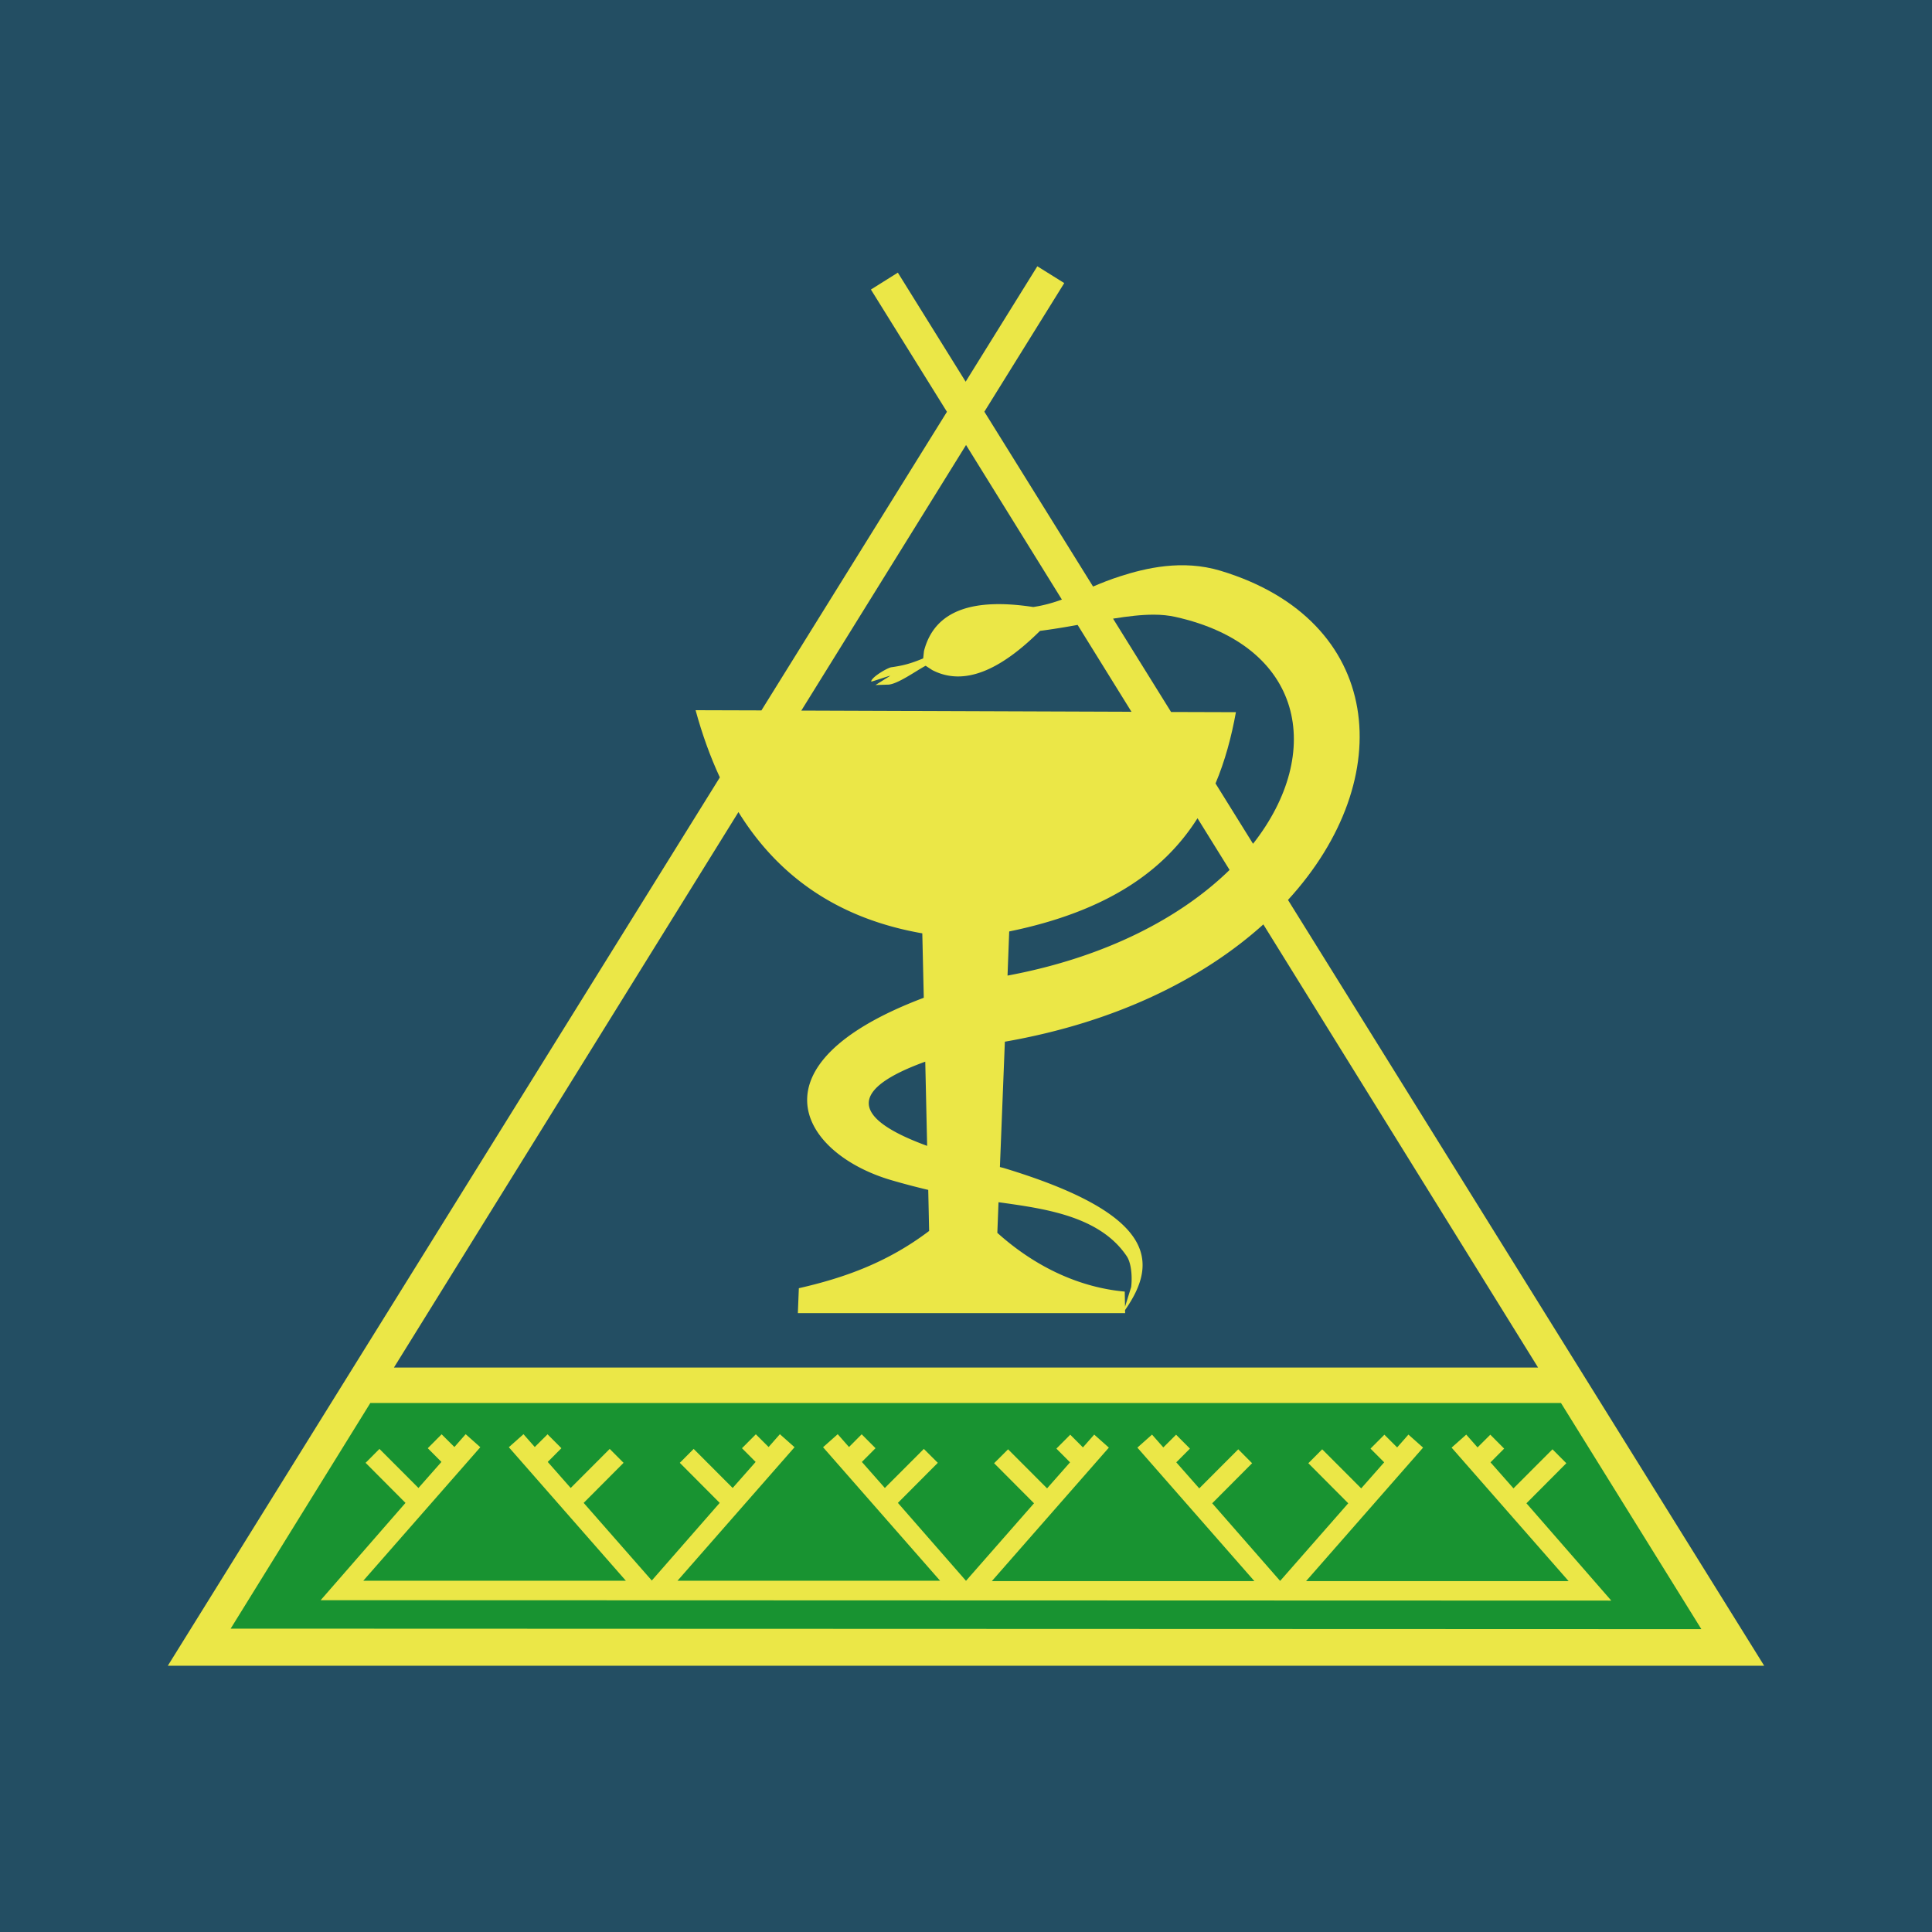 <svg xmlns="http://www.w3.org/2000/svg" width="512" height="512"><path d="M0 0h512v512H0z" style="fill:#234e63;stroke-width:.973"/><path d="m274.903 70.566-18.995 30.583-17.971-28.897-7.136 4.478 20.149 32.4-49.165 79.132c-5.816-.021-11.63-.031-17.447-.053 1.739 6.375 3.879 12.317 6.428 17.807L44.477 441.434h423.046L341.33 238.496c29.56-32.285 25.385-74.192-17.893-87.244-10.151-3.06-19.909-.675-26.603 1.475-2.679.861-4.977 1.778-7.162 2.713l-28.806-46.335 21.172-34.087zm30.957 92.329c1.99.009 3.864.197 5.588.58 34.024 7.547 39.675 35.863 20.621 60.138l-9.943-15.99c2.507-5.954 4.21-12.3 5.405-18.887l-17.184-.053-15.374-24.735c3.882-.619 7.542-1.068 10.887-1.053z" style="fill:#ebe747;stroke-width:.841"/><path d="m256.013 117.929-43.655 70.385 87.495.316-14.273-23.022c-3.28.592-6.632 1.152-9.969 1.58-10.467 10.385-20.107 14.78-28.57 10.379l-1.732-1.133c-2.32 1.18-7.542 5.005-10.048 5.005-.421 0-3.148.105-3.253.105l3.909-2.45c0-.12-5.037 1.648-5.037 1.528 0-1.141 4.311-3.648 5.326-3.793 3.33-.469 5.222-1.015 8.447-2.344l.21-1.95c2.83-11.006 13.281-14.062 28.964-11.669 2.806-.424 5.249-1.126 7.582-1.976l-25.396-40.961zm-60.315 97.28-91.298 147.2h303.202l-72.803-117.432c-15.835 14.274-38.842 25.911-68.5 31.084l-1.313 33.217.945.237c40.815 12.346 41.02 25.073 32.217 37.669l.026.817H211.44l.262-6.612c12.16-2.767 23.571-6.873 34.526-15.173-.08-3.623-.152-7.253-.236-10.88a194.849 194.849 0 0 1-9.602-2.528c-24.009-6.933-38.627-30.628 8.421-48.39-.13-5.689-.263-11.378-.393-17.07-22.46-3.933-38.205-15.17-48.72-32.137zm121.653 1.634c-8.731 13.802-23.688 24.615-49.9 30.003l-.445 11.696c26.267-4.903 46.06-15.519 58.846-28.002zm-72.147 64.511c-19.59 7.098-20.491 14.643.499 22.312-.172-7.44-.327-14.876-.499-22.312zm19.414 37.247-.314 8.114c10.393 9.34 22.17 14.528 33.765 15.568l.078 4.004 1.627-5.216c.295-2.51.111-6.235-1.18-8.166-6.99-10.432-21.198-12.501-32.638-14.12z" style="fill:#234e63;stroke-width:.841"/><path d="m98.142 371.806-37.018 59.797 389.752.131-37.201-59.928H98.142zm25.265 8.272 3.882 3.45-31.01 35.378h69.576l-31.01-35.377 3.883-3.451 2.99 3.398 3.385-3.372 3.673 3.688-3.62 3.635 6.086 6.902 10.337-10.353 3.673 3.688-10.573 10.616 18.05 20.573 17.998-20.573-10.573-10.616 3.673-3.688 10.336 10.353 6.087-6.902-3.62-3.635 3.672-3.688 3.385 3.372 2.99-3.398 3.883 3.45-31.01 35.378h69.576l-31.01-35.377 3.883-3.451 2.99 3.398 3.359-3.372 3.673 3.688-3.62 3.635 6.086 6.902 10.337-10.353 3.7 3.688-10.574 10.616L256 418.932l18.024-20.547-10.573-10.615 3.7-3.688 10.336 10.352 6.086-6.901-3.62-3.636 3.673-3.687 3.358 3.371 2.99-3.398 3.884 3.451-31.01 35.377h69.576l-31.01-35.377 3.882-3.45 2.991 3.397 3.385-3.371 3.673 3.687-3.62 3.636 6.086 6.901 10.336-10.352 3.673 3.688-10.573 10.615 17.998 20.574 18.05-20.574-10.573-10.615 3.673-3.688 10.337 10.352 6.086-6.901-3.62-3.636 3.673-3.687 3.384 3.371 2.99-3.398 3.884 3.451-31.01 35.377h69.576l-31.01-35.377 3.882-3.45 2.991 3.397 3.385-3.371 3.673 3.687-3.62 3.636 6.086 6.901 10.336-10.352 3.673 3.688-10.573 10.615 22.484 25.79-342.03-.106 22.484-25.789-10.573-10.616 3.673-3.688 10.336 10.353 6.087-6.902-3.62-3.635 3.672-3.688 3.385 3.372 2.99-3.398z" style="fill:#189331;stroke-width:.841"/></svg>